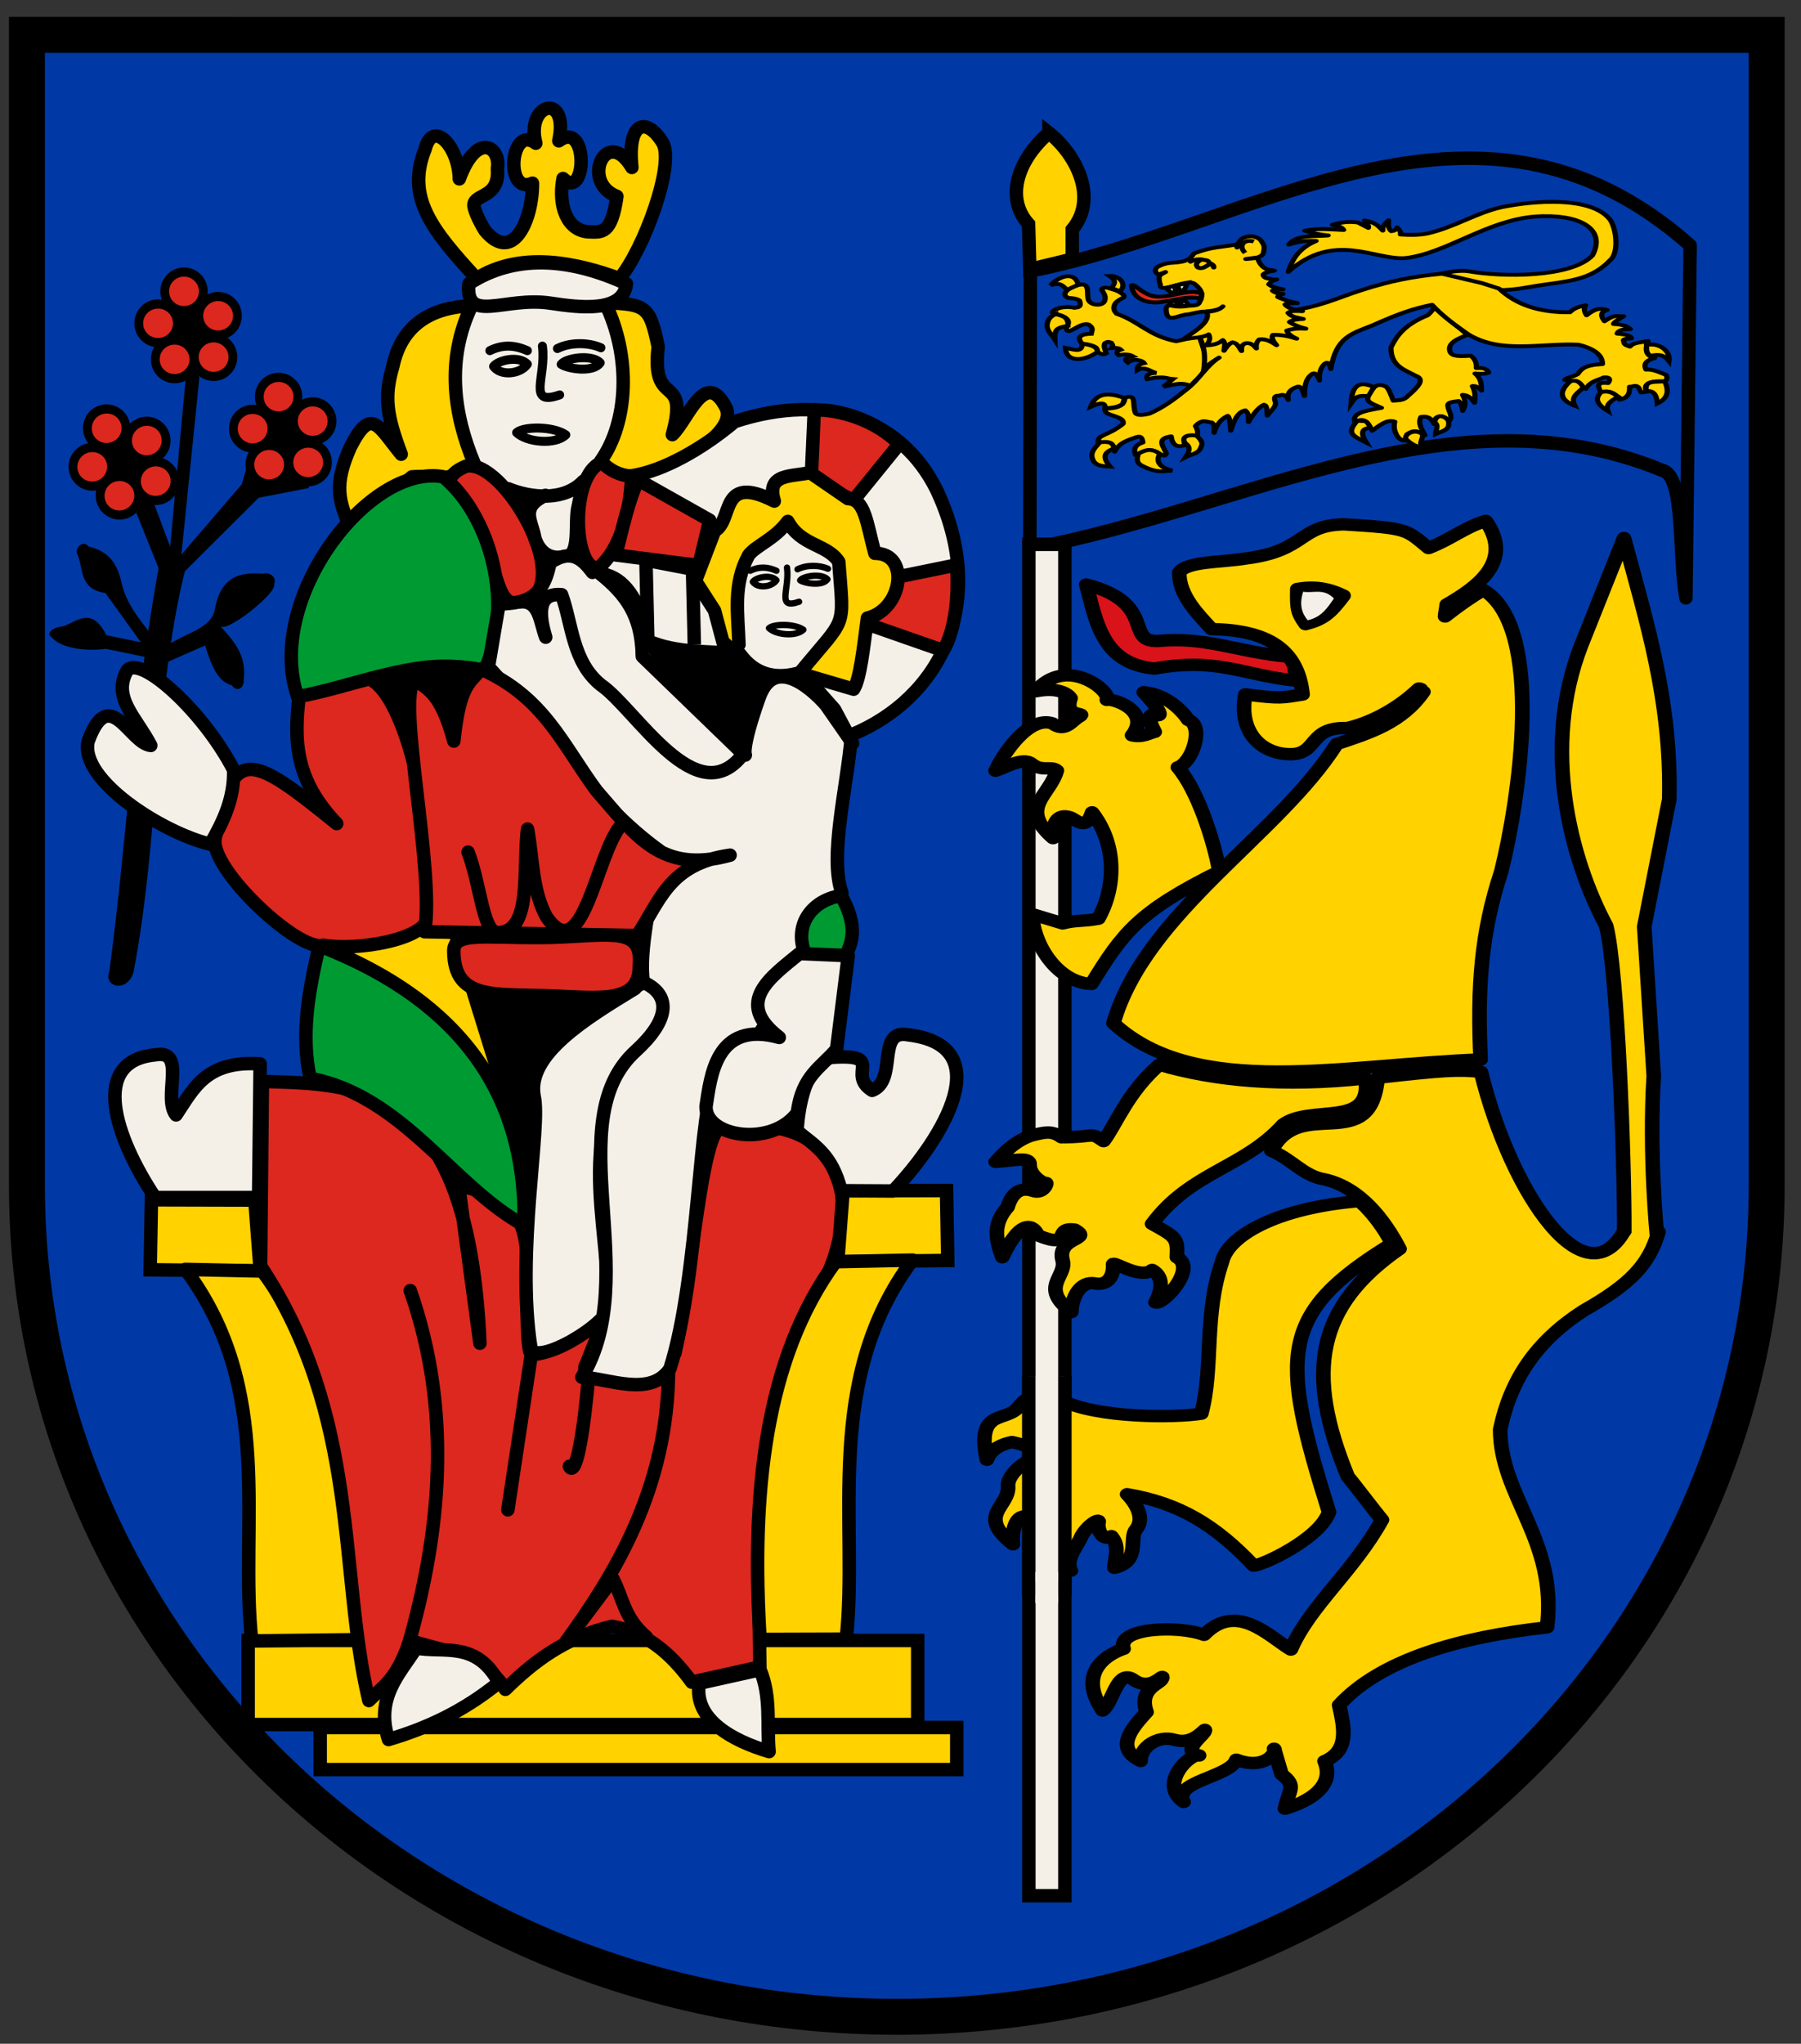 <!-- Created with Inkscape (http://www.inkscape.org/) -->
<svg xmlns:rdf="http://www.w3.org/1999/02/22-rdf-syntax-ns#" xmlns="http://www.w3.org/2000/svg" height="455" width="401" version="1.1" xmlns:cc="http://creativecommons.org/ns#" xmlns:dc="http://purl.org/dc/elements/1.1/">
 <rect width="100%" height="100%" fill="#333333" stroke="none"/>

 <g transform="translate(0,-597.362)">
  <g transform="translate(-416.673,322.62)">
   <path stroke-linejoin="miter" style="enable-background:accumulate;" d="m422.67,282.51v256.07c0,102.59,86.372,185.16,193.68,185.16,107.3,0,193.68-82.576,193.68-185.15v-256.07z" stroke-dashoffset="0" stroke="#000" stroke-linecap="butt" stroke-miterlimit="4" stroke-dasharray="none" stroke-width="8" fill="#0039a6"/>
   <g transform="translate(404.391,12.146)">
    <rect height="42.455" width="35.101" y="329.96" x="114.83" fill="#f4f0e8"/>
    <rect stroke-linejoin="miter" stroke-dasharray="none" height="18.72" width="149.09" stroke="#000" stroke-linecap="round" stroke-miterlimit="4" y="627.81" x="67.527" stroke-width="3" fill="#ffd200"/>
    <rect stroke-linejoin="miter" stroke-dasharray="none" height="9.36" width="141.74" stroke="#000" stroke-linecap="round" stroke-miterlimit="4" y="647.2" x="83.573" stroke-width="3" fill="#ffd200"/>
    <path stroke-linejoin="miter" d="m245.83,292.17c-7.052,6.108-9.736,14.555-4.532,20.329l0.277,10.066,9.455-2.283v-6.585c5.894-7.114,0.717-16.864-5.2-21.527z" stroke="#000" stroke-linecap="butt" stroke-miterlimit="4" stroke-dasharray="none" stroke-width="3" fill="#ffd200"/>
    <path stroke-linejoin="round" d="m106.93,295.8c1.742-6.796,7.52-0.547,7.619,6.616,3.911-10.716,9.332-7.12,8.481-2.221,0.543,6.438-4.926,5.529-5.231,7.904-0.124,0.965,1.171,3.74,2.442,5.799,6.367,7.692,10.675-2.639,10.597-10.52-6.238,2.813-5.009-13.255,0.741-8.898-2.342-8.932,7.464-11.528,5.122-0.537,6.714-4.862,6.221,13.669,0.944,8.394-1.133,6.067,0.872,11.552,5.634,11.87,2.918,0.06,5.127,0.754,6.355-7.895-8.197-3.135-2.314-15.949,3.339-6.436-1.097-10.436,3.348-11.258,6.85-5.514,2.774,4.726-4.155,23.702-9.603,30.253-9.785-3.599-22.049-6.137-31.834-0.02-9.913-10.799-15.769-18.013-11.456-28.794z" stroke="#000" stroke-linecap="butt" stroke-miterlimit="4" stroke-dasharray="none" stroke-width="3" fill="#ffd200"/>
    <path stroke-linejoin="miter" d="m45.996,529.71,23.027,0.057,1.199,15.797-24.502-0.277z" stroke="#000" stroke-linecap="butt" stroke-miterlimit="4" stroke-dasharray="none" stroke-width="3" fill="#ffd200"/>
    <path stroke-linejoin="round" d="m53.56,545.2c20.127,26.893,11.961,56.95,14.77,82.714l23.695-0.276c2.01-32.307-5.513-60.465-21.332-82.075z" stroke="#000" stroke-linecap="round" stroke-miterlimit="4" stroke-dasharray="none" stroke-width="3" fill="#ffd200"/>
    <path fill="#ffd200" d="m89.318,475.2c1.899-4.376,17.565-6.657,25.01-4.668l7.476,29.551c-7.96-5.9-23.871-18.69-32.492-24.88z"/>
    <path fill="#000" d="m111.99,470.19c4.715,11.521,12.31,16.611,34.265,14.375l-16.38,37.942-3.51-5.85z"/>
    <path stroke-linejoin="round" d="m70.708,503.35c21.711,0.671,45.93,0.095,48.427,58.288l-4.748-35.105c3.52,0.86,7.04,1.42,10.56,4.858,7.544,3.922,3.51,21.076,5.2,31.689,0.167,3.416,11.031-2.864,16.547-6.619l-3.921,9.904c-2.88,4.628,17.975-0.006,19.775-2.478,3.94-17.492,5.861-49.738,10.482-50.47,26.525-2.864,29.942,14.2,24.86,29.524-14.298,36.788-17.251,53.33-16.413,90.763l-15.177,3.39c-4.725-6.542-10.379-11.226-17.773-12.43-10.589,2.532-17.543,7.972-23.719,14.034-4.508-7.5-13.418-8.397-21.274-10.873-3.04,8.964-6.081,10.265-9.121,13.362-6.782-28.408-1.769-63.059-24.111-96.734z" stroke="#000001" stroke-linecap="round" stroke-miterlimit="4" stroke-dasharray="none" stroke-width="3" fill="#dc281e"/>
    <path stroke-linejoin="round" d="m83.368,473.14c27.869,10.823,46.286,29.913,45.614,62.262-15.837-8.628-27.035-28.897-47.644-32.735-2.137-9.842-0.289-19.684,2.03-29.527z" stroke="#000" stroke-linecap="butt" stroke-miterlimit="4" stroke-dasharray="none" stroke-width="3" fill="#009a33"/>
    <path stroke-linejoin="round" d="m117.28,330.68c-5.712,11.986-4.027,24.06,0.606,35.156-4.57,4.635-9.307,2.477-13.877,2.918l-13.713,11.34c-2.633-5.988-3.718-9.636,0-17.965,4.652-9.125,6.12-4.766,11.313,1.59-3.194-8.524-3.888-12.702-1.857-19.555,1.874-8.96,8.214-13.175,17.526-13.49z" stroke="#000" stroke-linecap="butt" stroke-miterlimit="4" stroke-dasharray="none" stroke-width="3" fill="#ffd200"/>
    <path stroke-linejoin="round" d="m241.69,322.92c49.209-9.497,99.321-47.922,146.91-5.697l-0.946,78.478c-1.703-9.531-0.177-27.135-5.2-28.366-46.247-19.172-93.84,8.745-140.88,17.411z" stroke="#000" stroke-linecap="round" stroke-miterlimit="4" stroke-dasharray="none" stroke-width="3" fill="none"/>
    <rect stroke-linejoin="miter" stroke-dasharray="none" height="300.86" width="8.023" stroke="#000" stroke-linecap="round" stroke-miterlimit="4" y="383.78" x="241.36" stroke-width="3" fill="#f4f0e8"/>
    <path stroke-linejoin="round" d="m116,366.4c8.118-1.917,24.026,25.101,13.706,30.086-7.225,2.626-5.889-6.213-10.001-12.721-4.582-7.252-12.225-13.835-3.705-17.366z" stroke="#000" stroke-linecap="butt" stroke-miterlimit="4" stroke-dasharray="none" stroke-width="3" fill="#dc281e"/>
    <path stroke-linejoin="round" d="m144.88,389.05c4.888,0.59,12.309-19.987,5.548-23.319-11.089-4.634-11.526,22.001-5.548,23.319z" stroke="#000" stroke-linecap="butt" stroke-miterlimit="4" stroke-dasharray="none" stroke-width="3" fill="#dc281e"/>
    <path stroke-linejoin="round" d="m113.32,474.54c0.169,10.416,8.604,9.389,20.4,9.727,11.156,0.319,21.141,2.22,20.885-6.718,0.975-9.493-7.915-6.291-21.904-6.229-13.214,0.059-19.587-1.274-19.381,3.22z" stroke="#000" stroke-linecap="round" stroke-miterlimit="4" stroke-dasharray="none" stroke-width="3" fill="#dc281e"/>
    <path stroke-linejoin="round" d="m46.801,497.44c7.224-1.348,1.581,9.503,4.68,13.372,3.83-5.66,6.546-12.185,18.72-11.366l-0.334,29.752h-23.066c-8.947-13.493-14.565-30.362,0-31.758z" stroke="#000" stroke-linecap="butt" stroke-miterlimit="4" stroke-dasharray="none" stroke-width="3" fill="#f4f0e8"/>
    <path stroke-linejoin="round" d="m104.97,629.48c-3.847,5.94-9.163,11.175-6.184,20.392,8.385-2.483,16.63-6.221,24.57-12.703-5.064-9.437-12.531-6.478-18.386-7.689z" stroke="#000" stroke-linecap="round" stroke-miterlimit="4" stroke-dasharray="none" stroke-width="3" fill="#f4f0e8"/>
    <path stroke-linejoin="round" d="m167.98,637.34,13.539-3.009c2.519,6.073,1.462,12.146,2.006,18.219-7.981-2.352-16.898-7.092-15.545-15.21z" stroke="#000" stroke-linecap="round" stroke-miterlimit="4" stroke-dasharray="none" stroke-width="3" fill="#f4f0e8"/>
    <path stroke-linejoin="round" d="m103.63,549.92c9.393,26.886,6.875,53.704-0.652,79.7" stroke="#000" stroke-linecap="round" stroke-miterlimit="4" stroke-dasharray="none" stroke-width="3" fill="none"/>
    <path stroke-linejoin="round" d="m130.71,563.29-5.349,35.435" stroke="#000" stroke-linecap="round" stroke-miterlimit="4" stroke-dasharray="none" stroke-width="3" fill="none"/>
    <path stroke-linejoin="round" d="m143.41,568.31c-2.311,25.828-4.339,20.746-4.346,20.726h0.669" stroke="#000" stroke-linecap="round" stroke-miterlimit="4" stroke-dasharray="none" stroke-width="3" fill="none"/>
    <path stroke-linejoin="round" d="m161.13,567.31c0.019,26.766-12.389,46.36-22.894,60.848l10.525-14.047c2.269,4.321,2.41,8.642,7.476,12.963" stroke="#000" stroke-linecap="round" stroke-miterlimit="4" stroke-dasharray="none" stroke-width="3" fill="none"/>
    <g transform="matrix(-1,0,0,1,269.027,-2.07)" stroke="#000" stroke-miterlimit="4" stroke-dasharray="none" stroke-width="3" fill="#ffd200">
     <path stroke-linejoin="miter" d="m45.996,529.71,23.027,0.057,1.199,15.797-24.502-0.277z" stroke-linecap="butt"/>
     <path stroke-linejoin="round" d="m53.56,545.2c20.127,26.893,11.961,58.622,14.77,84.385l19.182,0.058c2.01-32.307-1-62.471-16.819-84.081z" stroke-linecap="round"/>
    </g>
    <path stroke-linejoin="round" d="m214.49,492.98c-7.224-1.348-2.25,10.172-8.023,12.369-5.836-3.654,3.148-8.174-9.026-7.354-5.64,1.27-7.369,10.546-7.689,16.38,3.693,3.156,7.797,5.082,9.799,13.312l11.596,0.06c11.526-12.203,23.408-32.384,3.343-34.766z" stroke="#000" stroke-linecap="butt" stroke-miterlimit="4" stroke-dasharray="none" stroke-width="3" fill="#f4f0e8"/>
    <path stroke-linejoin="round" d="m146.99,329.99c5.885,12.043,5.182,26.586-0.981,35.278,4.57,4.635,8.345,3.024,12.915,3.465,10.115-6.267,16.862-11.092,15.047-15.31-4.652-9.125-8.46,2.588-11.981,5.936,3.862-14.207-4.804-5.348-3.157-19.555-1.874-8.96-2.531-9.498-11.843-9.813z" stroke="#000" stroke-linecap="butt" stroke-miterlimit="4" stroke-dasharray="none" stroke-width="3" fill="#ffd200"/>
    <path stroke-linejoin="round" d="m78.893,417.54c-1.125,9.739-1.128,18.506,8.357,28.415-18.962-15.326-23.307-17.938-27.078,3.343-1.228,6.81,18.737,25.404,24.069,23.735,7.577,1.308,22.843-1.278,23.4-6.351,1.362-28.256-7.598-54.048-14.709-53.152z" stroke="#000" stroke-linecap="round" stroke-miterlimit="4" stroke-dasharray="none" stroke-width="3" fill="#dc281e"/>
    <path stroke-linejoin="round" d="m110.98,368.74c10.35,8.507,16.127,28.394,9.026,43.458-12.831-4.161-27.789,3.014-41.452,5.516-7.405-21.611,15.799-52.032,32.426-48.974z" stroke="#000" stroke-linecap="butt" stroke-miterlimit="4" stroke-dasharray="none" stroke-width="3" fill="#009a33"/>
    <path stroke-linejoin="round" d="m125.44,371.41c2.322,3.583,5.37,2.084,8.293,1.464-5.828,2.756-2.974,5.692-2.357,9.568,0.891,2.64,2.786,4.654,6.184,4.179,4.389,0.23,2.429-7.647,3.51-11.533l1.086-5.349c-4.343,4.588-11.904,3.641-16.717,1.671z" stroke="#000" stroke-linecap="round" stroke-miterlimit="4" stroke-dasharray="none" stroke-width="3" fill="#f4f0e8"/>
    <path stroke-linejoin="round" d="m116.67,325.78c-0.844,9.024,8.068,2.784,18.137,4.31,6.392,0.968,16.219,2.231,16.963-4.31-12.804-5.874-24.97-6.6-35.101,0z" stroke="#000" stroke-linecap="round" stroke-miterlimit="4" stroke-dasharray="none" stroke-width="3" fill="#f4f0e8"/>
    <path stroke-linejoin="round" d="m121.35,340.66c3.037-1.506,5.765-1.159,8.357,0" stroke="#000" stroke-linecap="round" stroke-miterlimit="4" stroke-dasharray="none" stroke-width="2" fill="none"/>
    <path stroke-linejoin="round" d="m122.18,344.17c1.56,2.202,5.962,1.753,7.522-0.501-1.902-1.969-6.501-0.904-7.522,0.501z" stroke="#000" stroke-linecap="round" stroke-miterlimit="4" stroke-dasharray="none" stroke-width="2" fill="none"/>
    <path stroke-linejoin="round" d="m133.05,339.65c0.922,6.805-3.536,13.447,3.844,10.864" stroke="#000" stroke-linecap="round" stroke-miterlimit="4" stroke-dasharray="none" stroke-width="2" fill="none"/>
    <path stroke-linejoin="round" d="m136.39,340.19c3.037-1.506,7.102-1.326,9.694-0.167" stroke="#000" stroke-linecap="round" stroke-miterlimit="4" stroke-dasharray="none" stroke-width="2" fill="none"/>
    <path stroke-linejoin="round" d="m137.23,343.7c1.56,1.032,7.132,1.92,8.692-0.334-1.902-1.969-7.671-1.071-8.692,0.334z" stroke="#000" stroke-linecap="round" stroke-miterlimit="4" stroke-dasharray="none" stroke-width="2" fill="none"/>
    <path stroke-linejoin="round" d="m127.31,358.91c2.306,2.202,8.645,2.756,10.951,0.501-2.811-1.969-9.443-1.907-10.951-0.501z" stroke="#000" stroke-linecap="round" stroke-miterlimit="4" stroke-dasharray="none" stroke-width="2" fill="none"/>
    <path style="baseline-shift:baseline;block-progression:tb;color:#000000;direction:ltr;text-indent:0;text-align:start;enable-background:accumulate;text-transform:none;" d="m67.735,364.9-1.641,5.537-14.697,17.115-5.228-13.901c-2.825-1.504-3.449-0.035-3.753,2.556l5.17,12.877c-5.91,32.757-6.992,60.314-10.961,89.762-1.362,3.413,3.735,4.89,5.332,0.406,5.777-29.693,4.641-61.697,11.475-89.465l16.443-16.367,11.141-2.173c0.346-0.35-1.706-3.671-7.662-1.788-3.24,1.025-5.62-4.558-5.62-4.558z" fill="#000"/>
    <path style="baseline-shift:baseline;block-progression:tb;color:#000000;direction:ltr;text-indent:0;text-align:start;enable-background:accumulate;text-transform:none;" d="m54.969,345.16c-0.681,0.084-1.26,0.691-1.312,1.375l-4,43.286c0.361,2.499,1.954,1.452,2.635-0.053l4.366-42.97c0.102-0.902-0.788-1.775-1.688-1.656z" fill="#000"/>
    <path style="baseline-shift:baseline;block-progression:tb;color:#000000;direction:ltr;text-indent:0;text-align:start;enable-background:accumulate;text-transform:none;" d="m29.531,386c1.362,3.259,0.383,7.794,6.212,8.617l7.913,10.977-7.686-1.585c-3.198-6.375-6.397-3.197-9.595-1.978-2.389,0.194-3.946,1.566-2.599,2.436,2.071,2.497,7.797,3.186,12.085,2.58l10.983,2.265c1.631-0.092,1.814-1.125,1.5-2.344-3.241-4.498-7.772-8.979-8.951-14.461-1.25-5.81-4.044-7.393-7.424-8.258-1.284-1.673-3.197,0.637-2.438,1.75z" fill="#000"/>
    <path style="baseline-shift:baseline;block-progression:tb;color:#000000;direction:ltr;text-indent:0;text-align:start;enable-background:accumulate;text-transform:none;" d="m70.969,390.28-0.031,0.031c-5.086-0.378-9.477,0.439-10.825,7.99-0.777,4.356-7.007,5.34-10.55,8.01-1.326,1.891-2.056,4.28-0.528,3.911l8.921-3.933c1.288,4.273,2.808,8.082,5.856,8.835,1.522,1.876,2.814,0.421,2.75-1.188,0.663-5.81-2.471-8.772-5.25-12,1.177,1.851,12.975-7.55,11.97-9.281,0.766-1.522-1.079-2.79-2.314-2.375z" fill="#000"/>
    <path stroke-linejoin="round" d="m45.858,428.56c-3.31-6.328-8.731-10.784-5.2-16.783,3.113-3.284,16.948,9.263,23.638,22.22,0.201,6.289-2.29,11.502-5.2,16.547-10.465-2.477-29.208-14.24-27.184-22.929,4.728-12.937,9.219,0.464,13.946,0.946z" stroke="#000" stroke-linecap="round" stroke-miterlimit="4" stroke-dasharray="none" stroke-width="3" fill="#f4f0e8"/>
    <path stroke-linejoin="round" d="m161.21,489.31c-21.77,21.202-14.507,38.103-13.237,63.822,0.079,4.178-16.862,14.06-17.492,9.455-3.369-21.475,2.364-49.167,0.709-56.022-1.619-9.26,11.704-17.316,22.456-23.874,3.032-3.794,9.973,1.514,7.564,6.619z" stroke="#000" stroke-linecap="round" stroke-miterlimit="4" stroke-dasharray="none" stroke-width="3" fill="#f4f0e8"/>
    <path stroke-linejoin="round" d="m175.87,356.46c20.615-6.744,37.218-0.346,44.912,15.128,11.939,25.301,0.74,46.51-18.91,54.604-1.032,12.063-5.014,27.076-2.127,35.221-11.364,18.643-16.372,31.894-28.077,42.327-3.797,3.385-3.537,42.481-10.216,63.571-4.318,6.45-13.529,2.185-19.62,1.891,13.786-22.557-5.357-56.809,11.958-72.598,7.426-6.771,8.156-12.4,1.752-15.335-1.104-6.57,1.692-18.6,3.546-29.311-14.568-10.495-25.373-27.259-38.057-40.894l2.364-13.946c4.739-0.393,9.664-0.266,11.346-9.219,4.729-3.233,7.208-0.843,9.455,2.127,5.951-3.792,8.387-13.071,8.746-21.511,7.091-1.057,15.837-6.105,22.929-12.055z" stroke="#000" stroke-linecap="round" stroke-miterlimit="4" stroke-dasharray="none" stroke-width="3" fill="#f4f0e8"/>
    <path stroke-linejoin="round" d="m191.55,475.04,9.026,0.334c1.554-3.198,2.7-6.669-1.003-13.372-6,0.837-10.775,6.074-8.023,13.037z" stroke="#000" stroke-linecap="round" stroke-miterlimit="4" stroke-dasharray="none" stroke-width="3" fill="#009a33"/>
    <path stroke-linejoin="round" d="m106.81,470.03c2.408-13.335-6.398-52.123-2.173-56.161,2.897,2.24,5.794,2.941,8.692,13.706,1.354-13.172,3.83-12.873,6.017-16.046,14.08,6.257,18.136,16.774,25.74,27.078,8.606,9.805,14.293,18.665,29.752,14.375-13.815,1.944-15.687,10.544-20.726,17.885z" stroke="#000" stroke-linecap="round" stroke-miterlimit="4" stroke-dasharray="none" stroke-width="3" fill="#dc281e"/>
    <path stroke-linejoin="round" d="m116.5,452.31c2.791,7.212,3.243,17.727,6.535,17.95,7.875-0.143,5.565-14.052,6.71-23.08,1.199,6.587,1.02,13.726,4.207,19.518,8.027,11.726,10.986-13.492,16.479-20.238" stroke="#000" stroke-linecap="round" stroke-miterlimit="4" stroke-dasharray="none" stroke-width="3" fill="none"/>
    <path stroke-linejoin="round" d="m185.79,493.56c-14.265-3.932-15.272,8.884-16.31,15.365-0.221,6.737,14.497,9.225,20.329,1.418,1.042-8.31,5.316-10.098,8.746-14.183l2.6-20.801-10.873-0.473c-6.44,5.298-14.67,10.856-4.491,18.674z" stroke="#000" stroke-linecap="butt" stroke-miterlimit="4" stroke-dasharray="none" stroke-width="3" fill="#f4f0e8"/>
    <path stroke-linejoin="round" d="m127.64,396.65c4.834-0.807,4.834,4.498,6.146,7.801-2.171-7.175-0.581-9.838,3.546-9.455,2.359,6.538,2.399,15.014,8.746,20.092,7.732,5.296,21.37,28.962,31.675,15.365l-22.46-21.74c-0.138-9.041-3.648-13.805-9.455-18.438,4.369,0.562,8.181,3.907,10.666,13.888l-0.405-16.851,10.369,1.997,0.408,16.804" stroke="#000" stroke-linecap="butt" stroke-miterlimit="4" stroke-dasharray="none" stroke-width="3" fill="none"/>
    <path stroke-linejoin="round" d="m156.25,405.16c6.934,3.075,13.868,2.237,20.801,3.073,3.306,4.5,7.883,5.822,13.71,4.018l7.328,8.273,4.018,7.564-5.91-8.51s-10.873-13.001-14.892-1.655c-4.018,11.346-3.073,12.764-3.073,12.764z" stroke="#000" stroke-linecap="round" stroke-miterlimit="4" stroke-dasharray="none" stroke-width="3" fill="#000"/>
    <path stroke-linejoin="round" d="m193.59,353.86-0.709,15.837,9.455,4.255,10.164-12.528c-5.304-5.313-13.293-7.726-18.91-7.564z" stroke="#000" stroke-linecap="butt" stroke-miterlimit="4" stroke-dasharray="none" stroke-width="3" fill="#dc281e"/>
    <path stroke-linejoin="round" d="m225.26,388.36-16.086,3.29-3.221,10.074,16.354,5.715c2.992-5.072,3.438-13.575,2.953-19.08z" stroke="#000" stroke-linecap="butt" stroke-miterlimit="4" stroke-dasharray="none" stroke-width="3" fill="#dc281e"/>
    <path stroke-linejoin="round" d="m154.37,369.44,15.936,8.978-2.435,10.078-18.5-2.353c1.593-6.105,2.692-11.681,4.999-16.703z" stroke="#000" stroke-linecap="butt" stroke-miterlimit="4" stroke-dasharray="none" stroke-width="3" fill="#dc281e"/>
    <path stroke-linejoin="round" d="m171.38,380.81c4.302-2.362,0.951-12.924,13.304-6.66-1.948-6.258,4.022-5.39,7.97-6.341l8.411,5.781c3.803,0.166,4.096,5.084,6.008,12.184,7.992,0.003,6.144,12.497-1.655,14.419-0.856,6.457-1.613,13.609-3.073,15.837l-12.055-3.546c10.605-12.978,9.919-9.273,8.746-24.82-2.524-3.933-8.395-3.497-11.346-8.982-2.915,3.969-7.249,5.445-8.746,7.564-3.482,6.444-2.349,12.76-2.127,19.856-1.684,2.353-2.425-0.008-3.546-0.473l-1.891-7.091-4.255-6.619z" stroke="#000" stroke-linecap="butt" stroke-miterlimit="4" stroke-dasharray="none" stroke-width="3" fill="#ffd200"/>
    <g stroke-linejoin="round" transform="matrix(0.7,0,0,0.7,94.377,151.204)" stroke="#000" stroke-linecap="round" stroke-dasharray="none" stroke-miterlimit="4" stroke-width="2" fill="none">
     <path d="m121.35,340.66c3.037-1.506,5.765-1.159,8.357,0"/>
     <path d="m122.18,344.17c1.56,2.202,5.962,1.753,7.522-0.501-1.902-1.969-6.501-0.904-7.522,0.501z"/>
     <path d="m133.05,339.65c0.922,6.805-3.536,13.447,3.844,10.864"/>
     <path d="m136.39,340.19c3.037-1.506,7.102-1.326,9.694-0.167"/>
     <path d="m137.23,343.7c1.56,1.032,7.132,1.92,8.692-0.334-1.902-1.969-7.671-1.071-8.692,0.334z"/>
     <path d="m127.31,358.91c2.306,2.202,8.645,2.756,10.951,0.501-2.811-1.969-9.443-1.907-10.951-0.501z"/>
    </g>
    <path stroke-linejoin="round" d="m56.829,335.98c0,2.031-1.721,3.677-3.844,3.677-2.123,0-3.844-1.646-3.844-3.677s1.721-3.677,3.844-3.677c2.123,0,3.844,1.646,3.844,3.677z" transform="matrix(1.116,0,0,1.166,-5.472,-56.714)" stroke="#000" stroke-linecap="round" stroke-miterlimit="4" stroke-dasharray="none" stroke-width="3" fill="#000"/>
    <path stroke-linejoin="round" d="m56.829,335.98c0,2.031-1.721,3.677-3.844,3.677-2.123,0-3.844-1.646-3.844-3.677s1.721-3.677,3.844-3.677c2.123,0,3.844,1.646,3.844,3.677z" transform="matrix(1.118,0,0,1.169,-5.987,-65.3)" stroke="#000" stroke-linecap="round" stroke-miterlimit="4" stroke-dasharray="none" stroke-width="1.75" fill="#dc281e"/>
    <path stroke-linejoin="round" d="m56.829,335.98c0,2.031-1.721,3.677-3.844,3.677-2.123,0-3.844-1.646-3.844-3.677s1.721-3.677,3.844-3.677c2.123,0,3.844,1.646,3.844,3.677z" transform="matrix(1.118,0,0,1.169,1.609,-59.858)" stroke="#000" stroke-linecap="round" stroke-miterlimit="4" stroke-dasharray="none" stroke-width="1.75" fill="#dc281e"/>
    <path stroke-linejoin="round" d="m56.829,335.98c0,2.031-1.721,3.677-3.844,3.677-2.123,0-3.844-1.646-3.844-3.677s1.721-3.677,3.844-3.677c2.123,0,3.844,1.646,3.844,3.677z" transform="matrix(1.118,0,0,1.169,-11.763,-58.187)" stroke="#000" stroke-linecap="round" stroke-miterlimit="4" stroke-dasharray="none" stroke-width="1.75" fill="#dc281e"/>
    <path stroke-linejoin="round" d="m56.829,335.98c0,2.031-1.721,3.677-3.844,3.677-2.123,0-3.844-1.646-3.844-3.677s1.721-3.677,3.844-3.677c2.123,0,3.844,1.646,3.844,3.677z" transform="matrix(1.118,0,0,1.169,-8.085,-50.164)" stroke="#000" stroke-linecap="round" stroke-miterlimit="4" stroke-dasharray="none" stroke-width="1.75" fill="#dc281e"/>
    <path stroke-linejoin="round" d="m56.829,335.98c0,2.031-1.721,3.677-3.844,3.677-2.123,0-3.844-1.646-3.844-3.677s1.721-3.677,3.844-3.677c2.123,0,3.844,1.646,3.844,3.677z" transform="matrix(1.118,0,0,1.169,0.606,-50.665)" stroke="#000" stroke-linecap="round" stroke-miterlimit="4" stroke-dasharray="none" stroke-width="1.75" fill="#dc281e"/>
    <g stroke-linejoin="round" transform="translate(21.06,23.447)" stroke="#000" stroke-linecap="round" stroke-dasharray="none" stroke-miterlimit="4">
     <path d="m56.829,335.98c0,2.031-1.721,3.677-3.844,3.677-2.123,0-3.844-1.646-3.844-3.677s1.721-3.677,3.844-3.677c2.123,0,3.844,1.646,3.844,3.677z" transform="matrix(1.116,0,0,1.166,-5.472,-56.714)" stroke-width="3" fill="#000"/>
     <path d="m56.829,335.98c0,2.031-1.721,3.677-3.844,3.677-2.123,0-3.844-1.646-3.844-3.677s1.721-3.677,3.844-3.677c2.123,0,3.844,1.646,3.844,3.677z" transform="matrix(1.118,0,0,1.169,-5.987,-65.3)" stroke-width="1.75" fill="#dc281e"/>
     <path d="m56.829,335.98c0,2.031-1.721,3.677-3.844,3.677-2.123,0-3.844-1.646-3.844-3.677s1.721-3.677,3.844-3.677c2.123,0,3.844,1.646,3.844,3.677z" transform="matrix(1.118,0,0,1.169,1.609,-59.858)" stroke-width="1.75" fill="#dc281e"/>
     <path d="m56.829,335.98c0,2.031-1.721,3.677-3.844,3.677-2.123,0-3.844-1.646-3.844-3.677s1.721-3.677,3.844-3.677c2.123,0,3.844,1.646,3.844,3.677z" transform="matrix(1.118,0,0,1.169,-11.763,-58.187)" stroke-width="1.75" fill="#dc281e"/>
     <path d="m56.829,335.98c0,2.031-1.721,3.677-3.844,3.677-2.123,0-3.844-1.646-3.844-3.677s1.721-3.677,3.844-3.677c2.123,0,3.844,1.646,3.844,3.677z" transform="matrix(1.118,0,0,1.169,-8.085,-50.164)" stroke-width="1.75" fill="#dc281e"/>
     <path d="m56.829,335.98c0,2.031-1.721,3.677-3.844,3.677-2.123,0-3.844-1.646-3.844-3.677s1.721-3.677,3.844-3.677c2.123,0,3.844,1.646,3.844,3.677z" transform="matrix(1.118,0,0,1.169,0.606,-50.665)" stroke-width="1.75" fill="#dc281e"/>
    </g>
    <g stroke-linejoin="round" transform="matrix(0.948,-0.319,0.319,0.948,-118.907,64.494)" stroke="#000" stroke-linecap="round" stroke-dasharray="none" stroke-miterlimit="4">
     <path d="m56.829,335.98c0,2.031-1.721,3.677-3.844,3.677-2.123,0-3.844-1.646-3.844-3.677s1.721-3.677,3.844-3.677c2.123,0,3.844,1.646,3.844,3.677z" transform="matrix(1.116,0,0,1.166,-5.472,-56.714)" stroke-width="3" fill="#000"/>
     <path d="m56.829,335.98c0,2.031-1.721,3.677-3.844,3.677-2.123,0-3.844-1.646-3.844-3.677s1.721-3.677,3.844-3.677c2.123,0,3.844,1.646,3.844,3.677z" transform="matrix(1.118,0,0,1.169,-5.987,-65.3)" stroke-width="1.75" fill="#dc281e"/>
     <path d="m56.829,335.98c0,2.031-1.721,3.677-3.844,3.677-2.123,0-3.844-1.646-3.844-3.677s1.721-3.677,3.844-3.677c2.123,0,3.844,1.646,3.844,3.677z" transform="matrix(1.118,0,0,1.169,1.609,-59.858)" stroke-width="1.75" fill="#dc281e"/>
     <path d="m56.829,335.98c0,2.031-1.721,3.677-3.844,3.677-2.123,0-3.844-1.646-3.844-3.677s1.721-3.677,3.844-3.677c2.123,0,3.844,1.646,3.844,3.677z" transform="matrix(1.118,0,0,1.169,-11.763,-58.187)" stroke-width="1.75" fill="#dc281e"/>
     <path d="m56.829,335.98c0,2.031-1.721,3.677-3.844,3.677-2.123,0-3.844-1.646-3.844-3.677s1.721-3.677,3.844-3.677c2.123,0,3.844,1.646,3.844,3.677z" transform="matrix(1.118,0,0,1.169,-8.085,-50.164)" stroke-width="1.75" fill="#dc281e"/>
     <path d="m56.829,335.98c0,2.031-1.721,3.677-3.844,3.677-2.123,0-3.844-1.646-3.844-3.677s1.721-3.677,3.844-3.677c2.123,0,3.844,1.646,3.844,3.677z" transform="matrix(1.118,0,0,1.169,0.606,-50.665)" stroke-width="1.75" fill="#dc281e"/>
    </g>
    <g stroke-linejoin="round" transform="matrix(1.219,0,0,1.034,212.357,354.64)" stroke="#000" stroke-linecap="round" stroke-dasharray="none" stroke-miterlimit="4" stroke-width="2.671">
     <path style="enable-background:accumulate;" d="m34.283,36.833c13.006,4.035,6.925,12.464,13.108,12.159,8.85-0.997,14.47,2.396,23.923,3.393,1.753,2.617,0.603,2.687,1.523,5.18-9.737-1.099-14.469-5.126-26.116-2.633-9.469-1.08-10.593-9.863-12.438-18.1z" fill-rule="nonzero" fill="#da121a"/>
     <path d="m138.81,176.19c-1.718,7.03-5.069,11.238-13.691,16.975-8.596,6.569-13.292,14.681-15.241,25.623,0.025,14.481,10.506,23.816,8.563,42.575-15.965,2.082-30.362,6.928-37.971,16.726,0.955,5.091,1.828,9.863-2.673,12.088,2.678,7.251-7.235,10.227-7.235,10.227,0.725-4.125,2.218-4.844-0.619-7.423l-1.359-5.48c0.6,0.651-1.664,4.703-6.896,2.358-1.109,3.726-11.753,4.702-9.631,9.098-4.626-3.973,1.162-10.524,2.83-10.007-3.687-1.067,1.41-4.627,1.05-5.509l-0.003-0.003c-0.759,0.766-2.61,3.154-5.597,2.129-2.992-1.027-6.283,1.665-6.121,4.567-4.978-2.833-1.349-7.351,1.075-10.524-1.521-5.029,2.403-5.958,2.8-7.138,0.611-1.817-1.86,2.957-5.192,0.171-2.986-2.496-3.754,4.966-5.641,6.628-5.683-10.008,3.832-13.281,3.832-13.281-1.317-4.574,9.941-5.101,14.701-3.015,5.971-7.178,11.889,0.334,15.854,3.174,3.476-9.423,11.391-16.717,16.646-27.937-1.273-1.76-4.985-7.575-6.258-9.335-7.834-22.425-5.706-36.605,9.468-48.995-2.769-6.265-7.193-13.244-13.743-14.983-3.836-0.695-6.044-4.457-9.667-6.125,5.429-12.013,18.13,1.377,19.408-15.732,11.838-1.601,14.912-1.806,18.87-1.269,5.505,26.572,19.826,51.212,26.931,32.449m-78.008,41.132c2.258-9.973,0.426-21.264,3.784-32.682,1.002-5.304,9.447-11.562,25.065-13.084,2.402,2.343,4.815,6.371,5.969,9.156-20.667,14.984-20.52,23.887-11.501,57.8-1.644,5.787-12.353,11.569-13.77,11.524-6.984-8.727-13.56-13.457-23.094-15.362,2.098,2.577,3.095,5.511,1.586,7.642-1.248,1.761,0.85,6.897-3.916,8.196,0.081-2.272,1.049-4.544-0.557-6.816-1.835,1.328-2.618-1.861-2.324-3.001,0.256-0.991-1.978,0.496-3.164,3.08-0.639,1.974-3.031,4.887-1.888,7.348-5.629-0.638-2.734-8.683-2.734-8.683-3.201-1.466-1.464-3.528-1.678-5.354-0.762,1.32-1.572,3.003-3.713,2.411-2.004-0.554-2.761,3.345-2.465,5.956-6.822-6.371-0.588-7.984-0.894-12.581-0.173-2.599,3.701-6.223,6.2-6.383-0.322-1.785-5.466-3.043-5.466-3.043s-3.726,0.655-4.602,3.804c-2.061-11.142,3.531-7.948,5.799-11.388,2.333-3.537,4.837-2.639,7.715-1.46,6.702,3.95,20.97,3.828,25.647,2.922zm-23.114-39.612c-4.159-0.711-0.259,4.322-6.742,1.226-0.81-2.346-3.083-3.747-6.504,4.708-1.277-4.25-1.643-7.29,0.98-10.792,0.813-3.228,2.483-4.392,4.675-3.477,1.829,0.764,2.646-1.785,2.328-1.732-0.679,0.113-3.052-1.812-2.979-3.896,0.068-1.946-2.859-0.827-6.209-0.64,2.487-3.352,4.821-5.233,7.137-5.847,1.796-0.476,3.137-0.941,4.902,0.56,6.182-0.007,5.159-1.255,7.666,0.82,2.227-3.455,4.326-10.411,10.199-16.453,10.063,3.514,22.634,4.893,37.629,2.961,1.472,10.756-10.068,5.521-15.002,9.903-7.326,9.475-16.846,10.116-23.955,21.411,4.403,2.853,4.71,3.054,4.523,7.184,3.849,2.401-2.822,10.596-3.91,9.707,0,0,2.489-4.821-0.61-6.969-2.161,2.087-7.17-2.014-7.124-1.228,0.164,2.847-1.177,4.615-3.333,4.127-2.577-0.583-4.222,2.842-4.291,6.183-5.949-5.41-0.789-7.585-1.603-11.158-1.148-5.038,5.63-4.277,2.222-6.599zm7.063-44.45c5.794-23.79,30.141-40.337,40.774-60.113,5.989-2.36,11.865-4.471,15.848-11.243-1.21-0.395,0.1-0.589-0.836-0.699-4.497,5.018-9.63,7.604-13.124,8.513-7.074-0.295-5.245,5.603-10.296,5.616-5.314,0.024-9.611-4.737-8.263-12.881,6.561,1.011,6.719,0.706,10.438,0.038-0.848-9.781-6.401-13.903-16.593-14.072-2.217-2.907-6.024-7.119-5.919-12.236,1.409-2.405,7.63-2.103,12.193-2.995,11.048-1.64,9.53-7.161,17.894-7.339,11.743,0.849,11.266,1.033,15.442,5.098,4.182-1.924,6.53-4.43,10.454-5.84,5.143,8.743-1.587,14.208-7.132,17.997-0.153,1.55-0.21,1.305-0.306,2.576,2.669-2.461,4.772-4.173,7.002-5.707,11.347,8.135,6.479,45.474,3.265,60.618-3.685,13.145-4.396,24.847-3.773,40.481-25.007,1.045-52.033,8.49-67.067-7.813zm42.039-92.053c-2.785-1.619-5.392-2.091-8.449-1.438-0.09,4.465,0.116,5.217,1.5,7.565,3.172-1.001,4.436-2.169,6.948-6.126zm-51.315,70.561c2.537-0.771,3.564-0.358,6.515-1.009,3.208-6.807,3.406-15.919-1.139-22.899-1.102,4.197-2.892,1.511-4.047,1.06-2.265-0.886-3.217,1.212-3.088,4.488-6.364-6.594-0.568-9.116,0.702-14.56-0.938-1.069-2.759,0.331-4.58-1.428-1.552-1.499-4.467,0.625-6.618,1.476,1.505-3.914,6.158-11.875,10.404-10.185,2.349,2.114,3.455-0.611,4.909-1.492,1.463-1.063-2.919,0.408-1.605-3.944,0,0-1.184-2.674-6.396-1.479,5.584-7.931,13.959,0.06,13.018,1.849,0.873-0.421,8.212,2.222,4.607,7.631,1.896,0.56,3.351-0.588,4.138-0.746-1.158-2.48-1.336-4.159,0.271-3.629,2.169,0.716-2.282-4.903-2.282-4.903,5.309,0.587,8.133,5.965,8.133,5.965,2.943,1.162,0.81,9.187-1.897,10.198,3.639,4.958,6.578,15.864,7.583,22.389-14.799,8.68-17.594,13.19-23.376,24.26-6.609-0.37-10.837-9.35-10.764-15.01z" fill="#ffd200"/>
     <path d="m138.52,177s-1.488-17.537-0.585-34.346l-1.742-32.148,4.573-27.42c0.43-21.253-4.23-38.51-8.27-56.252l-7.839,23.165c-7.247,21.977-2.002,45.802,4.573,60.277,2.117,9.626,3.387,51.498,3.311,65.799" fill="#ffd200"/>
    </g>
    <path d="m249.38,568.97,0,47.274-8.037,0,0-47.276" stroke="#000" stroke-miterlimit="4" stroke-width="3" fill="#f4f0e8"/>
    <rect height="6.928" width="5.086" y="612.55" x="242.81" fill="#f4f0e8"/>
    <g transform="matrix(0.209,-0.032,0.042,0.156,238.497,318.117)" stroke="#000" stroke-dasharray="none" stroke-miterlimit="4" stroke-width="5.434">
     <g fill-rule="evenodd" fill="#ffd200">
      <path stroke-linejoin="round" d="m272.35,87.954c7.313-15.522,16.486-29.805,37.003-36.525-7.436-1.833-14.638-3.837-28.886-0.716,10.381-12.619,28.665-5.515,42.732-4.297-7.78-2.62-15.296-6.294-22.44-11.459,14.679-0.856,26.978,3.842,39.867,7.162-0.493-3.816-4.457-6.764-10.027-9.31,8.135-1.617,16.706-1.925,26.737,2.148l9.072,9.549c1.633-3.207-0.531-7.173-1.91-10.981,11.471,4.955,12.842,11.523,15.995,17.666,0.96-7.163,4.121-8.835,8.833-12.891-1.567,5.81-3.031,11.575-0.239,15.517,3.16,0.068,5.668-0.951,6.923-4.058,1.803,4.032,2.794,7.738,1.432,10.504,8.984,2.666,18.078,4.782,27.692,4.297,30.058-2.902,55.186-18.017,83.554-20.53,34.103-2.214,94.103,3.375,107.19,39.39,4.414,14.022,0.168,47.978-10.743,55.862-22.5,21.062-43.598,20.479-69.708,20.053-17.335-0.729-38.104,1.738-52.042-2.387-19.963-11.884-38.794-23.102-56.817-34.377,12.169-0.949,23.292-0.852,31.034,2.626,32.161,15.083,103.2,30.293,130.58,4.058,22.089-34.307-2.561-60.552-48.7-65.411-50.661-4.37-99.897,31.836-143.47,29.841-32.56-3.461-65.12-52.366-123.66-5.729z" stroke-linecap="round"/>
      <path stroke-linejoin="miter" d="m138.58,159.5c-26.219-12.604-32.455-35.068-53.28-50.078-1.563-3.645-2.348-7.387-0.338-11.479,1.766-4.649,6.052-6.777,10.466-8.778,2.154-0.477,2.567-2.115,2.026-4.389-4.726-8.019-9.453-9.356-14.18-12.829-5.404-2.072-5.64-0.011-6.752,1.35,1.366,4.732,2.317,9.325,1.013,13.167-2.38,11.016-16.103,6.56-17.218-1.013-1.368-8.409,7.538-24.358-5.064-23.633-9.495-0.042-23.994,8.922-14.855,15.868,4.618,1.16,8.534,2.788,10.466,5.739,0.719,9.605-3.303,9.299-7.427,8.778-10.701-5.987-25.711-1.661-23.295,3.376,14.975,7.315,16.39,14.63,9.791,21.945-2.593,14.995,15.762-5.961,23.97,1.013,4.223,6.277,1.041,9.059-0.169,12.829-14.378-2.152-14.873,3.831-12.323,11.479,16.353,6.931,14.316,10.255,13.167,14.18,5.497,6.996,7.084,5.192,9.116,4.389-0.244-5.189-0.985-10.71,1.35-14.18,3.478-2.228,5.009-0.565,6.752,0.675,0.769,2.792,1.314,5.52-1.013,7.427,3.763,0.346,7.236,1.04,8.778,4.051-4.428,1.087-6.033,3.304-3.714,7.09,6.151-0.164,11.174,0.959,14.18,4.389-7.878,0.338-10.128,2.926-6.752,7.765,6.307-4.977,15.421-0.544,16.543,4.051-6.887,0.614-8.455,4.268-9.116,8.44,9.699-4.583,12.8,4.763,18.906,7.765-7.847-1.343-11.845,0.557-11.141,6.415,18.929-1,19.205,3.146,26.334,5.402l-11.816,8.44c16.676-1.219,19.618-1.688,28.205,4.283l14.343-13.027c12.777-17.116,8.296-33.571,8.175-53.032z" stroke-linecap="butt"/>
      <path stroke-linejoin="miter" d="m94.466,79.021c8.931-5.141,6.349-21.08-5.997-22.918,7.058,9.457,1.266,12.49-1.194,17.188z" stroke-linecap="butt"/>
      <path stroke-linejoin="miter" d="M53.902,61.564c0.73-19.934-17.937-15.939-28.359-5.064,11.293-3.201,12.421,4.298,15.614,9.622z" stroke-linecap="butt"/>
      <path stroke-linejoin="miter" d="m22.758,97.013c-6.408,2.207-9.661,5.998-11.563,12.576-2.424,7.814,1.951,15.012,3.714,22.198,2.528-14.257,4.816-15.616,17.303-16.205,2.429-10.538-0.969-13.876-9.453-18.569z" stroke-linecap="butt"/>
      <path stroke-linejoin="miter" d="m41.664,143.18c-1.951,13.926-12.215,4.745-18.231,2.11-3.483,22.593,18.302,21.26,31.735,12.323,1.603-8.025-6.98-11.918-13.504-14.433z" stroke-linecap="butt"/>
      <path stroke-linejoin="round" d="m411.63,165.7c0.423,3.384-5.837,8.869-8.594,10.981-26.468,8.156-37.42,21.854-46.313,36.286-5.676,25.476,7.545,33.509,17.666,44.403,8.53,6.661-0.974,15.974-13.846,25.782-5.411,5.727-10.822,3.594-16.233,3.342-0.724-8.81-1.224-18.53-4.058-21.247-5.527-4.746-8.355-3.103-11.459-1.432-3.884,4.79-9.087,8.022-9.788,14.085-2.089,5.785,4.652,9.591,11.22,15.995-13.188,0.684-27.99-0.057-30.796,9.788l-0.239,3.82c12.941-5.212,13.356,6.277,15.279,15.756,9.012-5.534,18.357-13.062,25.544-7.639-2.995,8.354-2.668,13.512-1.432,20.053,1.462,3.84,2.446,7.135,6.684,8.117l3.82-8.355c12.82-7.185,12.666,2.597,18.143,5.013-1.535-8.594-4.215-17.188,0.955-25.782,7.986-0.407,10.415,5.247,11.459,12.414,1.308-7.95,4.902-10.184,10.027-8.594,0.476,6.416,3.28,7.712,6.923,7.162,4.666-5.807,1.308-13.025,2.148-20.053,0.182-5.986,6.738-4.892,12.414-4.774,2.945,5.268,1.37,9.632,1.432,14.324,3.643-5.601,6.324-11.951,4.297-21.963,5.524,1.548,8.305,6.752,10.027,13.369,1.887-6.889,4.184-13.436,2.387-23.395,2.992,0.125,5.76,2.273,8.117,8.117,1.179-7.781,3.603-15.222-1.91-24.828,6.33,2.344,11.177,2.908,14.324,1.432-1.389-6.915-6.323-7.923-11.459-8.594,1.152-5.615,2.075-11.281-2.387-18.143-17.185-1.7-19.348-4.934-20.053-9.549-0.822-12.06,10.089-16.298,22.44-19.576l-26.737-46.313z" stroke-linecap="round"/>
      <path stroke-linejoin="miter" d="m328.31,263.81c-18.449-16.755-24.322,3.979-27.931,17.666,7.655-9.522,9.717-9.138,19.814-6.446z" stroke-linecap="butt"/>
      <path stroke-linejoin="miter" d="m302.05,306.55c-15.078,15.031-9.02,19.338,3.103,31.751-3.749-14.963-0.385-20.681,8.594-19.098-2.943-11.409-0.97-9.753-11.698-12.653z" stroke-linecap="butt"/>
      <path stroke-linejoin="miter" d="m346.46,341.16c2.856,7.093,9.72,14.694,13.846,14.801-1.145-5.938,4.285-11.694,4.774-17.188-5.679-9.619-18.061-4.651-18.621,2.387z" stroke-linecap="butt"/>
      <path stroke-linejoin="miter" d="m380.6,324.45c3.936,6.087-0.993,11.189-2.148,16.711,7.051-2.646,16.228-2.005,16.711-14.801,0.121-4.357-8.394-16.049-14.562-1.91z" stroke-linecap="butt"/>
      <path stroke-linejoin="round" d="m467.74,144.18-38.674-21.485c-30.732-2.321-55.528-0.857-86.897,5.729-26.764,5.31-48.076,15.05-84.032,12.891l-95.968,9.549c5.155,21.51,1.554,38.096-3.342,53.952,8.209-8.761,13.282-10.469,19.098-13.846-15.701,8.8-25.758,25.603-42.016,36.764-14.586,10.446-28.068,19.632-44.403,25.305-7.695,0.931-12.986,0.177-14.324-3.342-1.364-12.984,7.318-26.892-6.684-23.395-2.612,12.422-13.371,12.143-21.485,10.981-10.134,8.138,18.048,12.826,12.414,24.35-19.748,14.337-29.583,8.479-30.557,21.008,7.834,2.739,14.654,6.259,14.324,15.279,7.863-12.219,17.183-12.776,26.26-15.279,5.936-1.321,5.514,3.717,5.252,8.594-8.088,1.457-11.806,6.66-10.981,15.756,11.816-3.261,20.306,0.132,27.692,5.729,2.88,2.418,3.167-0.349,4.297-1.432l-1.91-11.936c-0.536-9.441,5.097-10.469,11.459-10.504-1.114,12.255,2.865,17.188,11.936,14.801-1.134-9.41,1.379-15.172,14.801-10.027,2.085-4.615,2.045-9.231,0.955-13.846,9.228-9.064,12.549-2.94,17.666-1.432,2.566,3.117,0.571,9.275-0.477,14.801,4.238-9.656,9.938-17.223,18.621-20.53,1.576,1.7,0.625,10.473-0.955,21.008,5.907-12.959,12.112-24.424,20.531-24.828,3.284,6.039,0.865,11.264,0,16.711,7.43-10.654,14.372-18.142,20.53-20.53,3.299,1.663,1.416,9.249,0.477,15.756,4.574-6.128,13.045-10.697,11.936-19.098-0.058-6.632,2.648-6.631,5.729-5.729,4.591-1.853,7.345,0.58,8.117,7.639,0.604-11.575,6.467-14.735,13.369-16.233,4.067-0.056,3.893,7.663,4.297,14.324,2.427-11.737,5.176-23.153,13.846-28.647,4.496-2.532,4.921,4.433,5.729,10.504,1.655-11.033,5.191-17.928,10.027-21.963,4.968-3.044,4.753,2.981,4.774,8.594,14.162-43.106,31.618-44.225,54.43-51.088,32.723-11.507,47.752-14.453,66.844-15.756,7.703,17.888,18.553,33.444,28.647,47.745,28.495,34.795,72.746,27.247,110.29,37.719,15.351,8.899,21.571,19.429,19.098,31.512-19.076-2.464-23.016,2.584-28.17,8.594-6.885,3.434-11.569,1.825-14.801,5.252,12.503,5.132,15.148,10.968,19.098,16.711,6.681-9.745,14.219-9.211,21.486-11.936,8.146,0.81,5.277,5.995,2.865,8.594-13.451-4.69-10.614,4.074-10.026,10.981,10.585-1.201,14.821,5.411,17.188,14.324,10.062-0.973,12.589-7.865,13.846-15.756,3.153,0.77,7.613-1.945,9.072,3.342l1.194,6.923,6.207,0.239c-4.213-15.709,15.444-13.016,20.292-10.027,3.737-1.616,4.528-4.916,3.82-9.072-6.064-4.875-11.827-10.807-19.098-11.459-1.241-9.835,4.327-12.862,11.936-13.846-6.744-4.112-9.125-11.198-1.91-24.828-7.061,0.52-15.316-1.347-20.053,3.82-2.809-2.169-6.245-3.98-4.774-8.594-1.551-3.204,3.264-2.937,8.594-2.387,0.114-3.183-3.319-6.366-13.369-9.549,1.715-3.747,6.092-5.317,14.801-3.342-2.13-3.982-5.449-7.78-15.756-10.504-0.003-2.037,6.202-5.315,12.414-8.594-6.052-0.064-6.963-5.636-21.008,2.865-2.347-7.594-2.054-13.538,5.729-14.801-4.943-2.427-8.35-6.903-22.44,2.865-1.305-5.17-1.227-9.945,1.91-13.846-6.048,0.385-12.096,0.844-18.143,6.207-30.727-5.74-52.986-21.158-65.889-47.268z" stroke-linecap="round"/>
      <path stroke-linejoin="miter" d="m70.223,226.64c-19.329-15.147-30.301-8.682-37.137,4.727,13.322-4.889,16.38-1.679,14.18,5.064,6.415,0.747,12.829,1.609,19.244-2.026z" stroke-linecap="butt"/>
      <path stroke-linejoin="miter" style="color:#000000;" d="m32.748,282.01c-5.79,5.764-12.738,11.335-12.154,20.594,0.192,10.473,7.66,12.659,15.868,14.855-5.256-13.117-3.068-21.318,8.778-23.633,1.621-9.724-4.745-11.46-12.492-11.816z" stroke-dashoffset="0" stroke-linecap="butt"/>
      <path stroke-linejoin="miter" style="color:#000000;" d="m68.873,305.64c-2.289,5.739-5.215,11.479,0.338,17.218,13.279,13.687,19.806,11.76,29.71,13.167-12.4-7.17-14.608-15.79-8.104-25.66-7.315-10.78-14.63-7.84-21.944-4.73z" stroke-dashoffset="0" stroke-linecap="butt"/>
      <path stroke-linejoin="miter" style="color:#000000;" d="m119.85,301.26c5.152,6.873,1.194,12.917-3.376,18.906,6.637-2.822,14.708-1.34,18.906-11.479,2.994-4.128,1.243-9.612-2.026-15.53-8.207-3.711-16.519-1.761-13.504,8.103z" stroke-dashoffset="0" stroke-linecap="butt"/>
      <path stroke-linejoin="miter" style="color:#000000;" d="m530.72,297.2c-15.195,11.933-15.64,23.404-2.026,34.436-2.279-14.771,7.914-17.069,13.842-23.633-1.902-6.147-3.75-12.361-11.816-10.804z" stroke-dashoffset="0" stroke-linecap="butt"/>
      <path stroke-linejoin="miter" style="color:#000000;" d="m559.42,318.47c-10.079,8.583-6.098,17.87,1.688,27.346-0.641-10.723,7.335-13.787,14.517-17.556-3.764-5.175-7.203-10.728-16.205-9.791z" stroke-dashoffset="0" stroke-linecap="butt"/>
      <path stroke-linejoin="miter" style="color:#000000;" d="m606.01,326.58c5.955,0.429,9.866,4.492,7.765,19.244,9.795-4.007,16.249-11.593,13.504-29.035-8.647,0.15-20.928-6.97-21.269,9.791z" stroke-dashoffset="0" stroke-linecap="butt"/>
      <path stroke-linejoin="miter" style="color:#000000;" d="m619.85,278.97c6.663,0.041,13.51-0.775,17.556,11.479,4.761-14.17-5.633-28.387-18.569-27.009-0.753,5.177-3.28,10.353,1.013,15.53z" stroke-dashoffset="0" stroke-linecap="butt"/>
     </g>
     <g>
      <path stroke-linejoin="round" d="m226.75,43.865c1.985-5.924,4.544-9.261,7.427-11.141,4.846-2.343,8.649-1.907,12.154-0.675,7.561,4.164,6.726,8.328,8.103,12.492,0.778,5.103-0.989,8.68-2.363,12.492-1.196,2.51-3.644,4.017-7.09,4.726l-12.492-0.338,12.323,1.013c0.305,6.632,1.286,13.038,6.921,17.893l6.752,3.038c-5.16,0.017-9.996,0.358-12.492,3.038-0.723,4.125,2.352,5.971,6.077,7.427,1.803,1.345,3.723,2.458,6.415,2.026-3.151,0.927-6.302,1.146-9.453,5.064,2.334,4.291,7.248,7.292,13.167,9.791-3.895-0.233-9.642-1.701-11.141-0.338,2.175,3.884,5.834,5.541,9.791,6.752-2.355,0.903-6.159,1.323-6.077,3.038,4.845,4.903,11.14,8.936,18.231,12.492-4.931-0.88-10.463-2.36-12.829-0.675,1.475,5.639,8.159,9.417,15.868,12.829-5.561-1.468-11.362-3.535-15.192-0.675,2.067,6.373,8.356,8.525,13.842,11.479-5.639-0.925-10.996-1.286-14.855,1.35,4.005,5.348,9.051,9.393,14.855,12.492-6.853-2.154-13.516-2.796-19.919-1.35,0.156,5.2,3.597,9.304,7.765,13.167-7.039-4.828-14.469-8.874-23.295-10.128-2.633,3.331-1.258,8.849,1.013,14.855-4.497-5.788-9.066-11.418-16.205-11.479-3.11,2.629-4.992,6.487-5.402,11.816-1.965-5.563-4.694-9.706-9.791-9.453-4.701,1.183-5.316,5.544-6.077,9.791-1.706-5.091-1.756-11.63-6.752-13.842-5.344,1.634-7.912,6.043-11.141,9.791,1.169-4.952,4.218-9.903,1.688-14.855-5.64,4.537-12.039,4.513-18.569,3.714,3.844-3.611,6.799-7.786,5.739-14.517-6.09,3.251-17.1,1.581-27.009,1.013,14.646-8.944,32.659-16.833,31.398-33.086,7.864,0.985,14.078,0.137,17.893-3.376-3.905,3.577-9.551,5.018-17.556,4.051-5.99-2.062-13.082-0.817-19.919-0.338-9.949-2.018-24.983,9.291-21.607-10.466,0.563-3.376,1.125-5.402,4.727-6.077,9.29,5.638,15.179,4.475,21.945,5.064,9.596,2.16,8.919-2.932,11.479-5.739,5.069-9.623,2.103-16.435-1.688-22.958-4.046-7.471-20.932-0.675-31.398-1.013-3.296-0.326-5.24-1.599-4.051-5.064-0.28-4.051-0.157-8.103,1.35-12.154,1.528-2.095,4.612-3.152,7.427-4.389l-7.765,2.026c-3.645-3.601-2.58-8.459,1.013-10.804,11.412-5.088,16.491-1.732,24.308-2.026,11.834,0.178,14.52-6.942,16.881-8.778,20.608-5.767,30.591-2.427,45.577-3.376z" fill-rule="evenodd" stroke-linecap="round" fill="#ffd200"/>
      <path stroke-linejoin="round" d="m175.16,53.459c5.209-2.721,9.017-1.454,11.761-0.477-5.397,2.18-8.023,5.304-5.793,10.027,7.048,6.438,15.348-9.819,16.233,3.342,1.601-4.717-3.956-6.851-3.581-8.117,0.474-3.437-4.124-3.722-6.382-5.462-3.344-1.422-8.258-1.074-12.238,0.687z" stroke-linecap="round" fill="none"/>
      <path stroke-linejoin="miter" d="m152.91,112.34c0.725-3.301,1.371-6.656,3.952-8.72,2.201,1.583,3.77,6.481,4.249,9.663z" fill-rule="evenodd" stroke-linecap="butt" fill="#f0f4e8"/>
      <path stroke-linejoin="miter" d="m147.54,102.73c-2.367,1.37-5.165,3.481-5.318,6.117l8.002,2.687c-0.486-2.865,0.194-5.939-2.684-8.804z" fill-rule="evenodd" stroke-linecap="butt" fill="#f0f4e8"/>
      <path stroke-linejoin="miter" d="m143.06,84.494c1.156,3.648,3.301,7.014,6.684,10.027,2.361-2.472,2.288-7.031,2.507-11.34z" fill-rule="evenodd" stroke-linecap="butt" fill="#f0f4e8"/>
      <path stroke-linejoin="miter" d="m155.59,82.942,10.623-0.955c-2.422,3.825-4.016,8.477-7.878,10.862-2.515-2.591-3.087-6.046-2.745-9.907z" fill-rule="evenodd" stroke-linecap="butt" fill="#f0f4e8"/>
      <path stroke-linejoin="miter" d="m177.79,99.571c-10.454-9.295-29.871-1.84-42.877-4.558-16.453-1.176-23.079-25.038-26.671-21.269-2.251,18.107,9.922,28.535,25.827,28.866,15.888,0.688,27.359-3.381,41.526,3.545z" fill-rule="evenodd" stroke-linecap="butt" fill="#dc281e"/>
      <path stroke-linejoin="miter" d="M245.45,39.225c-7.91-5.704-17.9,1.082-11.98,13.674" stroke-linecap="butt" fill="none"/>
     </g>
    </g>
   </g>
  </g>
  <path stroke-linejoin="round" d="m84.566,748.1c6.934-1.652,14.34-2.964,21.274-1.891-3.762,4.987-4.035,10.062-5.2,13.946-1.37-3.628-1.875-11.718-6.833-12.217-3.751,0.092-3.458,4.229-4.277,7.253z" stroke="#000" stroke-linecap="round" stroke-miterlimit="4" stroke-dasharray="none" stroke-width="3" fill="#000"/>
  <path d="m290.16,729.1c2.284,0.385,4.569-0.856,6.853,1.504-1.436,2.001-2.693,4.137-5.85,4.847-1.288-1.545-1.934-3.475-1.003-6.351z" fill="#f4f0e8"/>
 </g>
</svg>
